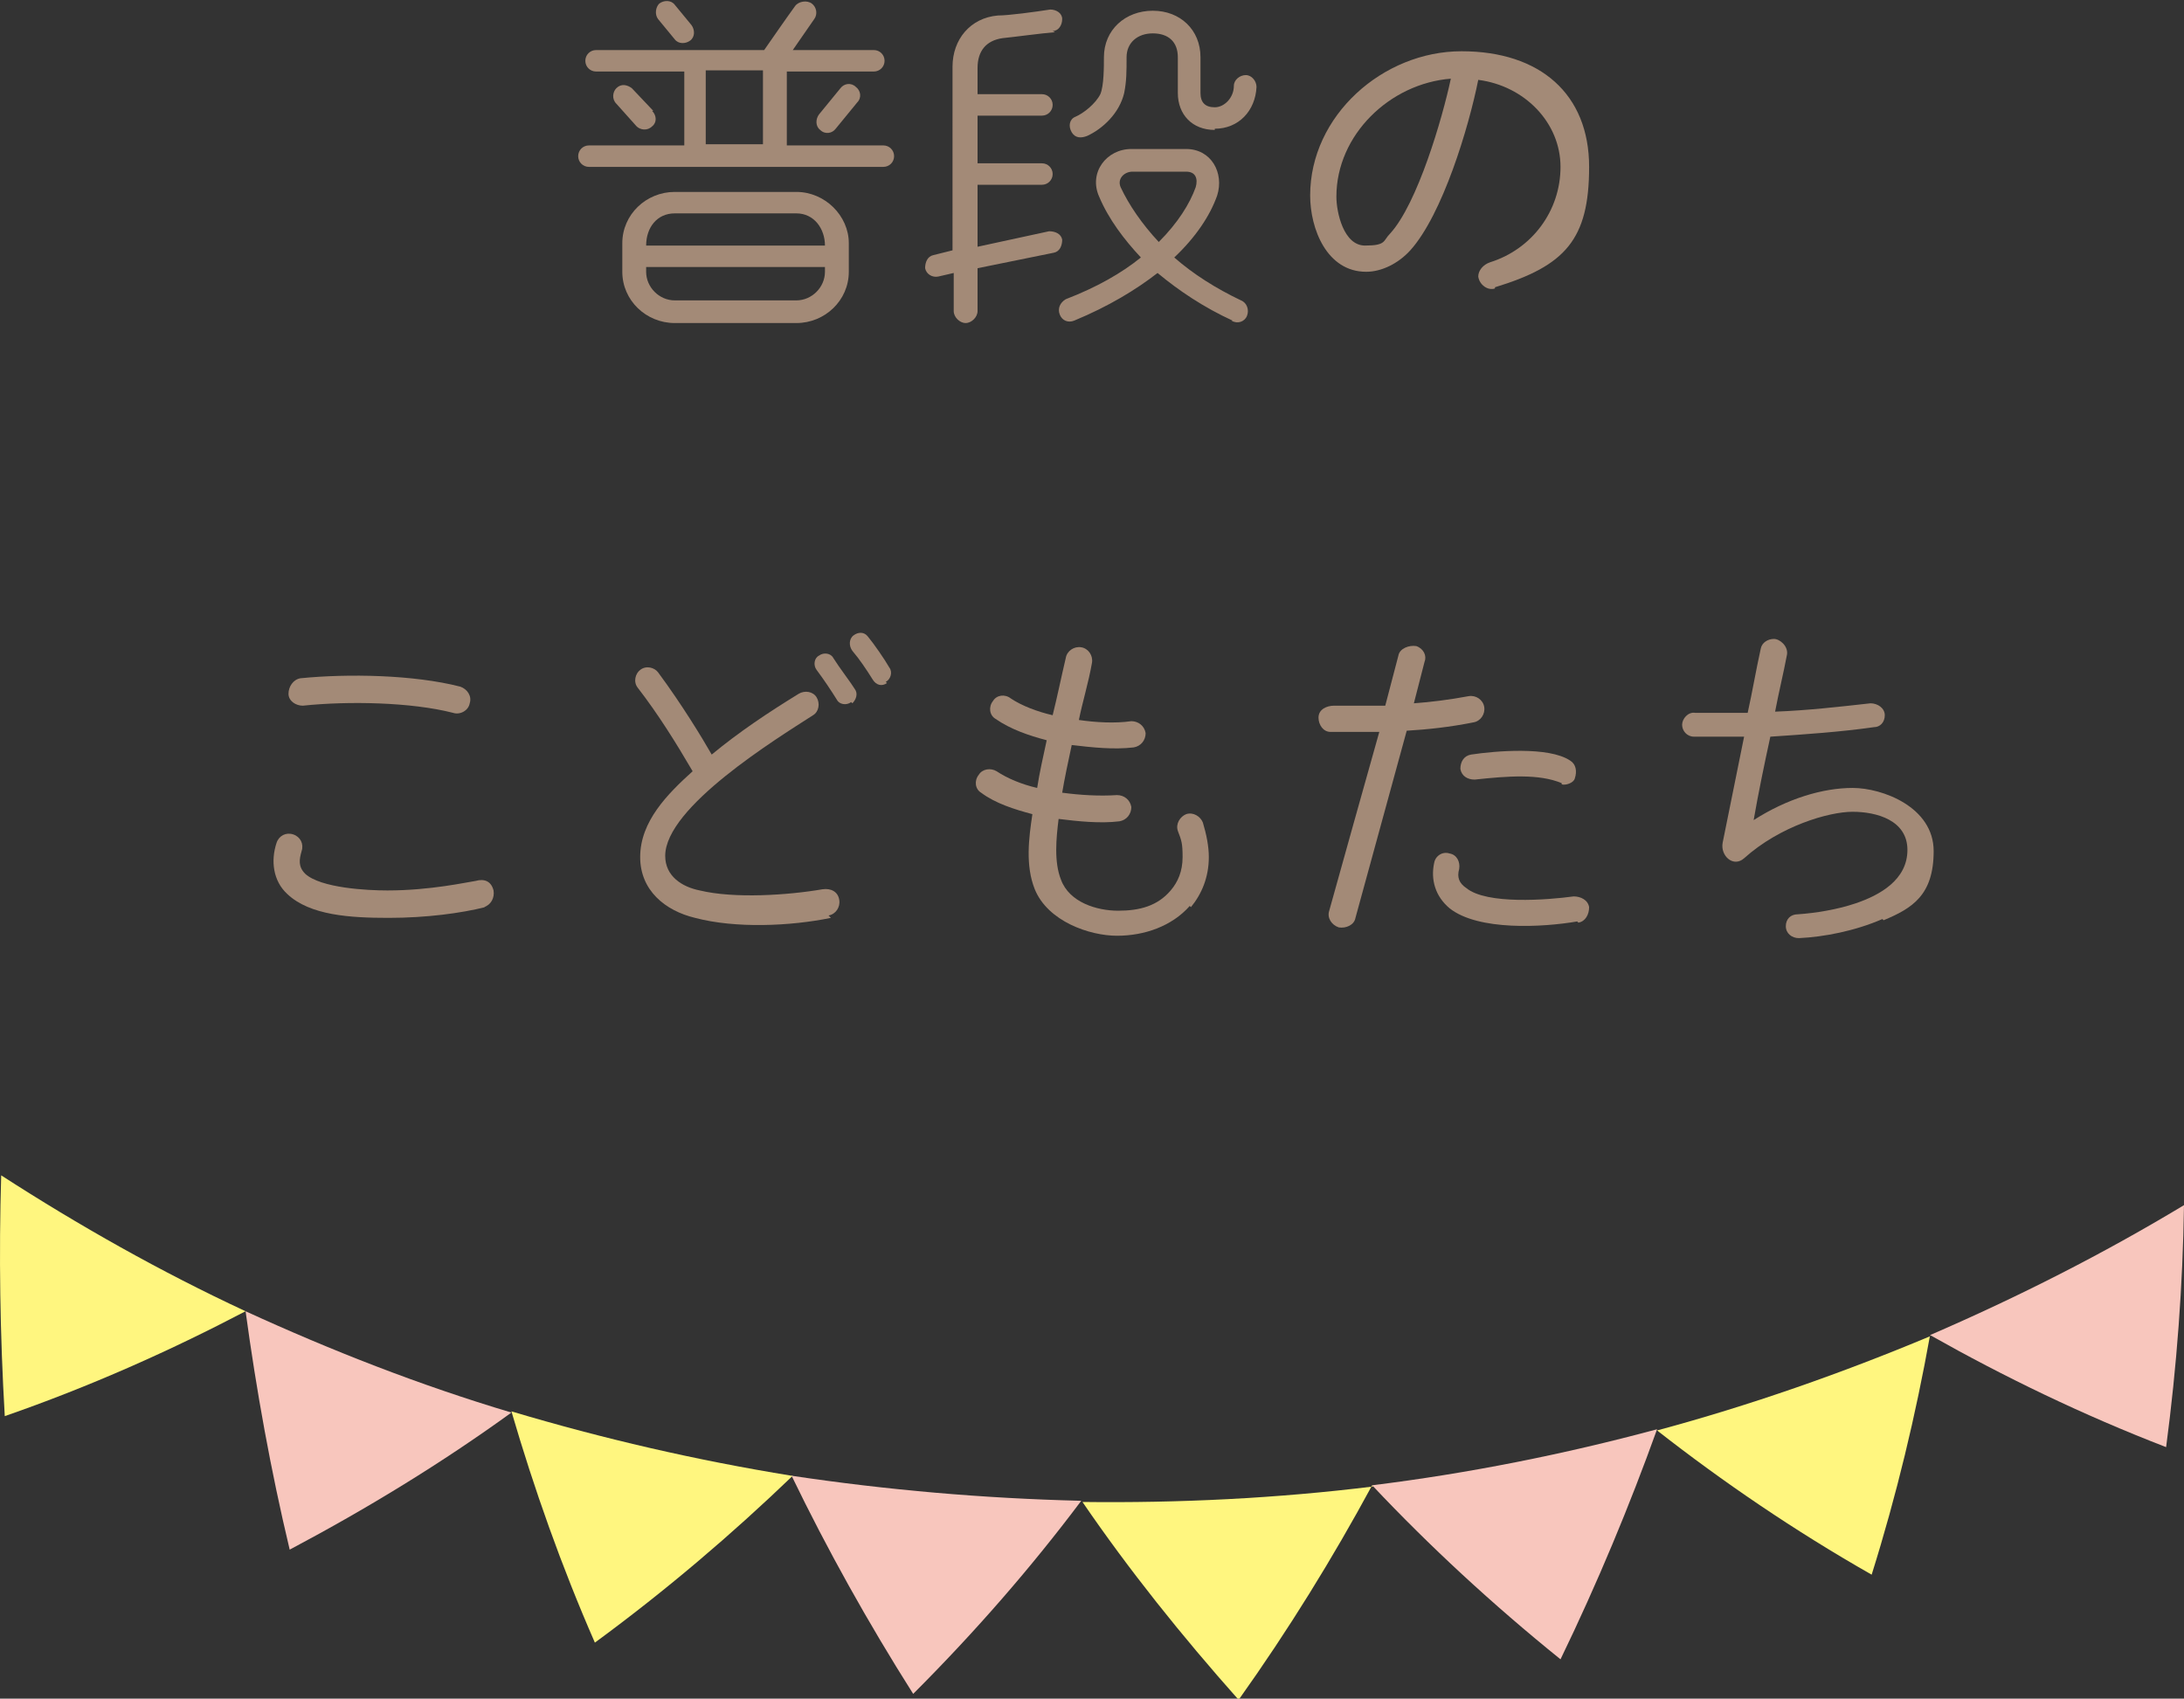 <?xml version="1.0" encoding="UTF-8"?><svg id="_レイヤー_2" xmlns="http://www.w3.org/2000/svg" width="183.2" height="142.5" viewBox="0 0 183.2 142.5"><rect x="0" y="0" width="183.2" height="142.5" fill="#333333" stroke="none"/><g id="_レイヤー_2-2"><path d="M74,14h-24.6c-.5,0-.9-.4-.9-.9s.4-.9.9-.9h8v-6.2h-7.4c-.5,0-.9-.4-.9-.9s.4-.9.9-.9h14.1c.7-1,1.8-2.6,2.6-3.7.3-.4,1-.5,1.4-.2.4.3.5.9.2,1.3l-1.8,2.6h6.8c.5,0,.9.4.9.9s-.4.9-.9.9h-7.3v6.2h8.1c.5,0,.9.4.9.9s-.4.9-.9.9ZM54.7,9.3c.4.4.4,1,0,1.3-.4.4-1,.3-1.3,0l-1.7-1.9c-.4-.4-.3-1,0-1.3.4-.4.9-.3,1.3,0l1.8,1.9ZM71.2,22.8c0,2.4-2,4.3-4.4,4.3h-10.2c-2.4,0-4.4-1.9-4.4-4.3v-2.4c0-2.4,2-4.3,4.4-4.3h10.2c2.4,0,4.4,2,4.4,4.3v2.4ZM69.2,20.6c0-1.4-.9-2.7-2.4-2.7h-10.2c-1.5,0-2.4,1.2-2.4,2.7h15ZM69.2,22.4h-15v.4c0,1.3,1.1,2.4,2.4,2.4h10.2c1.3,0,2.4-1.1,2.4-2.4v-.4ZM58,2.1c.3.4.3,1-.1,1.3-.4.3-1,.3-1.3-.1l-1.4-1.7c-.3-.4-.2-1,.1-1.3.4-.3,1-.3,1.3.1l1.4,1.7ZM64,12.1v-6.2h-4.8v6.2h4.8ZM70.1,10.8c-.3.4-.9.5-1.3.1-.4-.3-.4-.9-.1-1.3l1.8-2.2c.3-.4.9-.5,1.3-.1.4.3.5.9.1,1.3l-1.8,2.2Z" style="fill:#a38a77; stroke-width:0px;"/><path d="M88.5,2.7c-1.2.1-3.4.4-4.4.5-1.4.2-2.1,1.1-2.1,2.5v2.2h5.4c.5,0,.9.4.9.9s-.4.9-.9.9h-5.4v4h5.4c.5,0,.9.4.9.9s-.4.9-.9.9h-5.4v5.2l6-1.3c.5,0,1,.2,1.1.7,0,.5-.2,1-.7,1.1l-6.4,1.3v3.6c0,.5-.5,1-1,1s-1-.5-1-1v-3.2l-1.3.3c-.5.1-1-.2-1.1-.7,0-.5.2-1,.7-1.1l1.6-.4V5.6c0-2.3,1.5-4.1,3.8-4.3.9,0,3.1-.3,4.4-.5.5,0,1,.3,1,.8,0,.5-.3,1-.8,1ZM103.4,26.9c-2.4-1.1-4.5-2.5-6.3-4-1.8,1.4-4.1,2.8-7,4-.5.2-1,0-1.2-.5-.2-.5,0-1,.5-1.3,2.6-1,4.7-2.2,6.3-3.5-1.4-1.5-2.7-3.2-3.5-5.1-.9-2,.6-4,2.7-4h4.6c2.1,0,3.2,2,2.6,3.9-.6,1.7-1.8,3.5-3.6,5.2,1.6,1.4,3.5,2.6,5.6,3.6.5.2.7.8.5,1.3-.2.5-.8.7-1.3.4ZM101.9,10.9c-1.9,0-3.1-1.3-3.1-3.1v-3c0-1.3-.8-2-2.1-2s-2.2.8-2.2,2,0,2-.2,3c-.4,1.7-1.8,3-3.1,3.6-.5.2-1,.2-1.3-.3-.3-.5-.2-1.1.3-1.3.7-.3,1.7-1.1,2.1-1.9.3-.7.3-2.3.3-3.1,0-2.3,1.8-3.9,4.1-3.9s4,1.6,4,3.9v3c0,.8.4,1.2,1.2,1.2s1.6-.8,1.6-1.8c0-.5.5-.9,1-.9.5,0,.9.5.9,1-.1,2-1.5,3.5-3.5,3.5ZM99.6,14.4h-4.6c-.7,0-1.3.6-1,1.3.7,1.5,1.8,3.1,3.2,4.6,1.6-1.6,2.6-3.2,3.1-4.6.2-.7,0-1.3-.8-1.3Z" style="fill:#a38a77; stroke-width:0px;"/><path d="M125.4,24.2c-.6.2-1.3-.3-1.4-1,0-.5.4-1,1-1.2,3.5-1.1,5.9-4.3,5.9-8s-3-6.8-6.9-7.3c-.8,4-3,11.3-5.7,14.3-1,1.1-2.4,1.8-3.7,1.8-3.3,0-4.7-3.6-4.7-6.4,0-6.7,6.1-12.1,12.7-12.1s10.7,3.6,10.7,9.7-2,8.3-7.9,10.1ZM112.1,16.5c0,1.3.6,4.1,2.4,4.1s1.5-.4,2.1-1c2.3-2.5,4.4-9.7,5.1-13-5.1.4-9.6,4.7-9.6,9.9Z" style="fill:#a38a77; stroke-width:0px;"/><path d="M40.7,76.1c-2,.5-4.9.9-8.1.9s-6.6-.2-8.5-2c-1.2-1.1-1.4-2.8-.9-4.3.2-.6.8-.9,1.4-.7.6.2.9.8.7,1.4-.2.7-.3,1.3.3,1.9,1.3,1.2,5.2,1.4,6.9,1.4,3.6,0,6.7-.7,7.4-.8.7-.2,1.3,0,1.5.8.1.6-.2,1.2-.8,1.4ZM38,59.8c-3.5-.9-8.8-1-12.6-.6-.6,0-1.2-.4-1.2-1,0-.6.4-1.2,1-1.3,4-.4,9.5-.3,13.4.7.6.2,1,.8.8,1.4-.1.6-.8,1-1.4.8Z" style="fill:#a38a77; stroke-width:0px;"/><path d="M69.7,77c-3.4.7-8,.9-11.4,0-2.5-.6-4.6-2.3-4.6-5.1,0-3,2.3-5.3,4.4-7.2-1.4-2.4-2.9-4.8-4.6-7-.4-.5-.2-1.2.2-1.5.5-.4,1.2-.2,1.5.2,2,2.7,3.7,5.5,4.5,6.9,2.3-1.9,4.7-3.5,7.3-5.1.5-.3,1.2-.2,1.5.3.3.5.2,1.2-.3,1.5-3.1,2-12.4,7.7-12.4,11.8,0,1.7,1.4,2.6,2.9,2.9,2.9.7,7.4.4,10.3-.1.7-.1,1.3.2,1.4.9.1.6-.3,1.2-.9,1.3ZM71.4,58.9c-.4.3-1,.2-1.2-.2-.5-.8-1.1-1.7-1.7-2.5-.3-.4-.2-1,.2-1.2.4-.3,1-.2,1.2.2.5.8,1.5,2.1,1.8,2.6.3.4.1.9-.2,1.2ZM74.4,57.3c-.4.3-.9.2-1.2-.3-.5-.8-1.1-1.7-1.7-2.4-.3-.4-.3-1,.1-1.3.4-.3.9-.3,1.2.1.5.6,1.4,1.9,1.8,2.6.3.4.1,1-.3,1.2Z" style="fill:#a38a77; stroke-width:0px;"/><path d="M99.8,76c-1.5,1.7-3.8,2.5-6.1,2.5s-5.8-1.2-6.9-3.9c-.8-2-.5-4.3-.2-6.3-1.5-.4-3.1-.9-4.3-1.8-.5-.3-.6-1-.2-1.5.3-.5,1-.6,1.5-.3.9.6,2.1,1.1,3.4,1.4.2-1.3.5-2.6.8-4-1.5-.4-3-.9-4.3-1.8-.5-.3-.6-1-.2-1.5.3-.5,1-.6,1.5-.2.9.6,2.2,1.1,3.5,1.4.4-1.6.7-3.1,1.1-4.8.1-.6.7-1,1.3-.9.6.1,1,.7.9,1.3-.3,1.7-.8,3.3-1.1,4.8,1.4.2,3,.3,4.4.1.6,0,1.1.4,1.2,1,0,.6-.4,1.1-1,1.2-1.7.2-3.5,0-5.2-.2-.3,1.4-.6,2.8-.8,4,1.5.2,3.1.3,4.6.2.6,0,1.1.4,1.2,1,0,.6-.4,1.1-1,1.2-1.6.2-3.5,0-5.1-.2-.2,1.6-.4,3.6.2,5.1.7,1.9,3,2.6,4.8,2.6s3.3-.4,4.4-1.7c.6-.7,1-1.6,1-2.8s-.1-1.4-.4-2.2c-.2-.6.2-1.2.7-1.4.6-.2,1.2.2,1.4.7.3,1,.5,2,.5,2.9,0,1.7-.6,3.1-1.5,4.2Z" style="fill:#a38a77; stroke-width:0px;"/><path d="M123.6,60.6c-2,.4-3.9.6-5.6.7l-4.3,15.7c-.1.6-.8.9-1.4.8-.6-.2-1-.8-.8-1.4,1.2-4.3,2.9-10.4,4.2-15-1.4,0-2.7,0-4.1,0-.6,0-1-.6-1-1.2,0-.7.7-1,1.3-1,1.4,0,2.9,0,4.3,0l1.1-4.2c.1-.6.9-.9,1.5-.8.6.2.9.8.7,1.3l-.9,3.5c1.4-.1,3-.3,4.6-.6.6-.1,1.2.3,1.3.9.1.6-.3,1.2-.9,1.3ZM132.3,77.3c-2.9.5-8.3.8-10.7-1.1-1.2-1-1.6-2.4-1.3-3.8.1-.6.7-1,1.3-.8.6.1.9.7.8,1.3-.2.7,0,1.2.6,1.6,1.7,1.4,6.8,1,9,.7.6,0,1.2.3,1.3.9,0,.6-.3,1.2-.9,1.3ZM131,65.7c-1.9-.8-4.5-.6-7.3-.3-.6,0-1.1-.3-1.2-.9,0-.6.3-1.1.9-1.2,2-.3,6.5-.7,8.3.5.5.3.6.9.4,1.5-.1.4-.8.6-1.1.5Z" style="fill:#a38a77; stroke-width:0px;"/><path d="M157.9,77.1c-2.3,1-4.9,1.5-7,1.6-.6,0-1.1-.4-1.1-1s.4-1,1-1c1.5-.1,3.3-.4,4.8-.9,2.1-.7,4.4-2,4.4-4.5s-2.6-3.2-4.6-3.2-6.1,1.2-9.1,3.9c-.9.8-2-.2-1.8-1.3l1.8-8.9c-1.5,0-2.7,0-4.2,0-.6,0-1-.5-1-1s.5-1.1,1.1-1c1.5,0,3,0,4.4,0,.4-1.8.7-3.6,1.1-5.4.1-.5.6-.8,1.1-.8s1.2.6,1.1,1.3c-.3,1.6-.7,3.2-1,4.8,2.7-.1,5.3-.4,8-.7.6,0,1.2.4,1.2,1s-.4,1-.9,1c-2.8.4-5.7.6-8.7.8-.5,2.3-1,4.7-1.4,7,2.8-1.8,5.8-2.7,8.3-2.7s6.8,1.6,6.8,5.3-1.8,4.8-4.2,5.8Z" style="fill:#a38a77; stroke-width:0px;"/><path d="M20.6,110c-6.3,3.3-13,6.3-20.2,8.8C0,111.9-.1,105.2.1,98.6c6.5,4.2,13.4,8.1,20.5,11.4" style="fill:#fff67f; stroke-width:0px;"/><path d="M42.9,118.5c-5.8,4.2-12,8-18.6,11.5-1.6-6.7-2.8-13.4-3.7-20,7.2,3.3,14.6,6.2,22.3,8.5" style="fill:#f8c6bd; stroke-width:0px;"/><path d="M66.5,123.8c-5.1,4.9-10.6,9.6-16.6,14-2.8-6.4-5.1-12.9-7-19.4,7.7,2.3,15.5,4.1,23.5,5.4" style="fill:#fff67f; stroke-width:0px;"/><path d="M90.7,125.9c-4.2,5.6-8.9,11-14.1,16.2-3.8-6-7.2-12.1-10.2-18.3,8,1.2,16.1,1.9,24.2,2.1" style="fill:#f8c6bd; stroke-width:0px;"/><path d="M115.1,124.6c-3.3,6.1-7,12.1-11.2,18-4.8-5.4-9.2-10.9-13.1-16.6,8.1.1,16.3-.3,24.4-1.3" style="fill:#fff67f; stroke-width:0px;"/><path d="M139,119.9c-2.3,6.4-5,12.9-8.1,19.3-5.7-4.6-11-9.5-15.8-14.6,8.1-1,16.1-2.6,23.9-4.7" style="fill:#f8c6bd; stroke-width:0px;"/><path d="M161.9,112c-1.2,6.7-2.8,13.4-4.9,20.1-6.5-3.7-12.5-7.8-18-12.1,7.8-2.1,15.5-4.8,22.9-7.9" style="fill:#fff67f; stroke-width:0px;"/><path d="M183.2,101.1c-.1,6.7-.6,13.5-1.5,20.3-7-2.7-13.6-5.9-19.8-9.4,7.4-3.2,14.5-6.8,21.3-10.9" style="fill:#f8c6bd; stroke-width:0px;"/></g></svg>